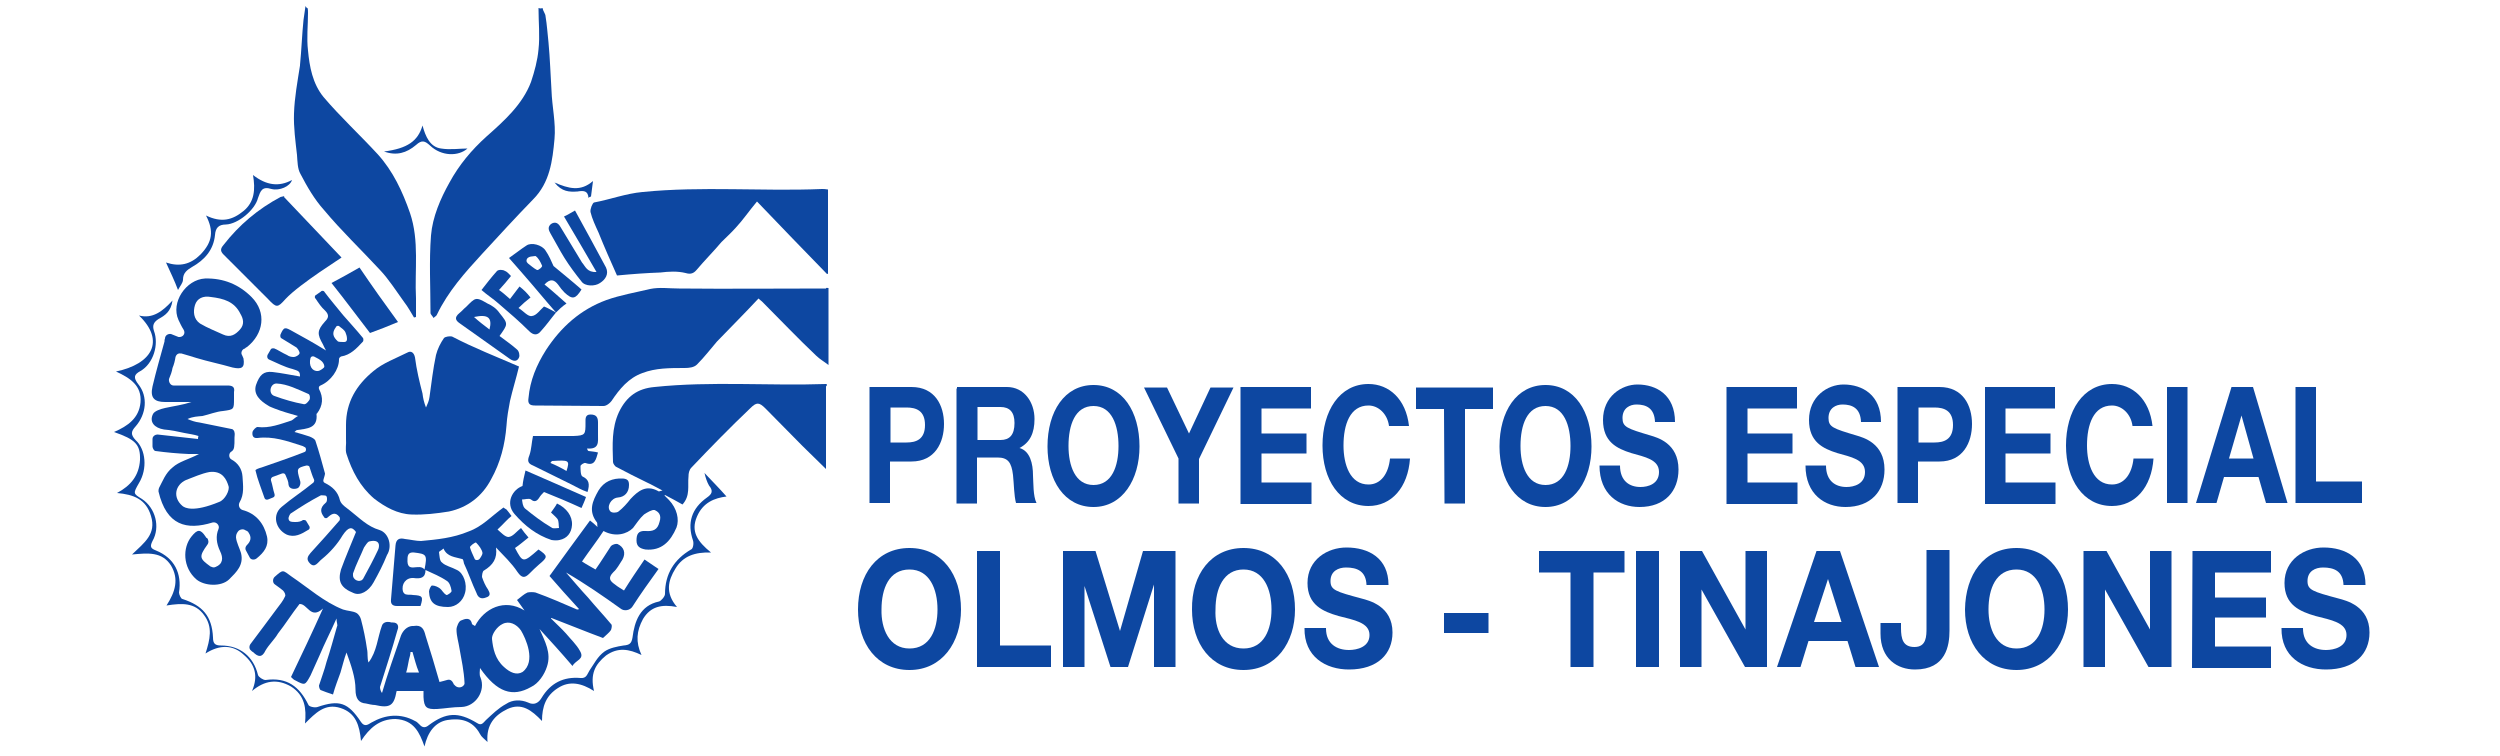 <?xml version="1.0" encoding="utf-8"?>
<!-- Generator: Adobe Illustrator 21.0.0, SVG Export Plug-In . SVG Version: 6.00 Build 0)  -->
<svg version="1.1" id="tele_x5F_2" xmlns="http://www.w3.org/2000/svg" xmlns:xlink="http://www.w3.org/1999/xlink" x="0px" y="0px"
	 viewBox="0 0 500 151.1" style="enable-background:new 0 0 500 151.1;" xml:space="preserve">
<style type="text/css">
	.st0{fill:#0D47A1;}
</style>
<g>
	<g>
		<g>
			<path class="st0" d="M103.8,73.3c-0.6,2.5-1.3,4.7-1.8,6.9c-0.3,1.6-0.6,3.2-0.7,4.9c-0.3,3.8-1.2,7.4-3.1,10.8
				c-1.8,3.4-4.7,5.6-8.4,6.4c-2.5,0.4-5,0.7-7.5,0.6c-2.8-0.1-5.3-1.5-7.5-3.2c-2.8-2.4-4.4-5.5-5.5-8.9c-0.3-0.9,0-1.9-0.1-3
				c0-0.4,0-2.2,0-2.8c0-4.6,2.1-8,5.5-10.8c1.9-1.6,4.4-2.5,6.8-3.7c0.7-0.4,1.3,0,1.5,1c0.3,2.4,0.9,4.9,1.5,7.2
				c0.1,0.9,0.3,1.8,0.7,2.8c0.3-0.7,0.6-1.3,0.7-2.1c0.4-2.8,0.7-5.6,1.3-8.4c0.3-1.2,0.9-2.4,1.6-3.4c0.3-0.3,1.2-0.4,1.6-0.3
				C94.8,69.6,99.2,71.3,103.8,73.3z"/>
			<path class="st0" d="M165.7,57.6c0,5,0,10,0,15.4c-0.9-0.7-1.8-1.2-2.5-1.9c-3.7-3.5-7.2-7.2-10.8-10.8c-0.1-0.1-0.4-0.3-0.7-0.6
				c-2.8,3-5.6,5.8-8.3,8.6c-1.3,1.5-2.5,3.1-4,4.6c-0.6,0.6-1.6,0.7-2.5,0.7c-3,0-5.8,0-8.4,1c-2.8,1-4.6,3.2-6.2,5.6
				c-0.3,0.4-1,1-1.6,1c-4.6,0-9.2-0.1-13.7-0.1c-1,0-1.5-0.3-1.3-1.5c0.3-3.5,1.6-6.6,3.5-9.6c3-4.6,6.9-8.1,12.1-10
				c2.8-1,5.8-1.5,8.7-2.2c1.9-0.4,3.8-0.1,5.8-0.1c9.7,0.1,19.5,0,29.4,0C165.2,57.5,165.4,57.6,165.7,57.6z"/>
			<path class="st0" d="M35.7,67.4c0.9,0.1,1.5-0.7,1-1.5c-0.4-0.6-0.7-1.3-1-1.9c-1.6-3.5,1.5-8.1,5.3-8.3c3.7-0.1,6.8,1.2,9.3,3.7
				c3.1,3.1,2.4,7.4-0.9,10c-0.1,0.1-0.3,0.1-0.4,0.3c-0.6,0.1-0.9,0.9-0.6,1.3c0.1,0.3,0.3,0.6,0.3,0.7c0.3,1.9-0.4,2.2-2.2,1.8
				c-2.4-0.7-4.9-1.2-7.2-1.9c-1-0.3-1.9-0.6-3-0.9c-0.6-0.1-1,0.1-1.2,0.7c-0.1,0.7-0.3,1.5-0.6,2.2c-0.1,0.7-0.4,1.5-0.7,2.2
				c-0.1,0.6,0.3,1.3,0.9,1.3c0.7,0,1.3,0,1.9,0c3,0,5.9,0,8.9,0c1,0,1.5,0.3,1.3,1.3c0,0.4,0,0.9,0,1.3c0,2.2,0,2.2-2.2,2.5
				c-1.3,0.1-2.8,0.7-4.1,1c-1,0.1-1.9,0.1-3,0.6c0.7,0.3,1.5,0.6,2.4,0.7c2.1,0.4,4.3,0.9,6.4,1.3c0.3,0,0.6,0.4,0.6,0.7
				c0.1,0.3,0,0.6,0,1c0,1.8,0,2.4-0.6,2.8c-0.6,0.3-0.6,1.3,0,1.6c1.3,0.7,2.1,1.9,2.2,3.4c0.1,1.8,0.4,3.5-0.6,5.2
				c-0.3,0.6,0,1.3,0.6,1.5c2.7,0.7,4.3,2.7,4.9,5.3c0.4,1.9-0.6,3.2-2.1,4.4c-0.4,0.3-1,0.3-1.3-0.1l-0.7-1.3
				c-0.3-0.4-0.3-0.9,0.1-1.3c0.7-0.7,1-1.5,0.3-2.5c-0.1-0.3-0.6-0.4-0.9-0.6c-0.4-0.1-0.9,0-1.2,0.4c-0.3,0.4-0.4,0.7-0.4,1.2
				c0.1,1,0.7,2.1,1,3.1c0.6,2.4-0.9,3.8-2.4,5.3c-1.6,1.5-4.9,1.3-6.5,0c-2.8-2.4-2.8-6.4-1-8.6c1.2-1.5,1.8-1.5,2.8,0
				c0.1,0.1,0.1,0.3,0.3,0.3c0.3,0.3,0.4,0.9,0.1,1.3c-1.8,2.5-1.6,2.8,0.6,4.4c0.3,0.1,0.6,0.3,1,0.1c1.5-0.6,1.6-1.8,0.9-3.2
				c-0.7-1.5-0.9-3-0.3-4.4c0.3-0.7-0.4-1.5-1.2-1.3c-5.2,1.6-9.2,0.6-10.8-6.2c0-0.3,0-0.4,0.1-0.7c0.7-1.3,1.3-3,2.7-4.1
				c1.3-1.2,3.2-1.6,5.3-2.7c-0.9,0-1.5,0-2.1,0c-2.2-0.1-4.4-0.3-6.6-0.6c-0.3,0-0.6-0.6-0.6-0.9c0-0.4,0-0.9,0-1.5
				c0-0.6,0.6-0.9,1-0.9c2.8,0.3,5.5,0.6,8.1,0.9c0-0.1,0-0.4,0.1-0.6c-0.9-0.3-1.8-0.4-2.8-0.6c-1.3-0.3-2.8-0.6-4.1-0.7
				c-1.9-0.3-3-1.5-2.2-3.1c0.3-0.6,1.5-1,2.4-1.2c1.8-0.4,3.5-0.6,5.3-1.2c-1.8,0-3.5,0-5.3,0c-2.2,0-3-0.9-2.5-3.1
				c0.7-3,1.6-6.1,2.4-9c0-0.1,0-0.4,0.1-0.6c0-0.6,0.6-1,1.2-0.9L35.7,67.4z M43.8,100.4c1.2-0.4,2.2-2.4,1.9-3.2
				c-0.4-1.3-1.2-3.1-3.8-2.8c-1.6,0.3-3.1,1-4.7,1.6c-2.2,1-2.7,3.5-0.7,5.2C37,101.6,38.7,102.5,43.8,100.4z M42.2,59.4
				c-1.6-0.3-2.8,0.3-3.2,1.6c-0.4,1.3-0.3,2.8,1,3.7c1.5,0.9,3.1,1.5,4.6,2.2c1.5,0.7,2.5,0,3.4-1c0.9-1,0.7-2.1,0.1-3.1
				C46.9,60.3,44.7,59.7,42.2,59.4z"/>
			<path class="st0" d="M165.4,54.8c-4.6-4.7-9.2-9.5-14-14.5c-1.6,1.9-2.8,3.7-4.3,5.3c-0.9,1-1.9,1.9-2.8,2.8
				c-1.6,1.9-3.4,3.7-5,5.6c-0.6,0.7-1.2,0.9-2.2,0.6c-1.6-0.4-3.4-0.3-5-0.1c-2.8,0.1-5.6,0.3-8.7,0.6c-1.2-2.7-2.5-5.6-3.7-8.6
				c-0.6-1.3-1.3-2.8-1.6-4.1c-0.1-0.6,0.4-1.8,0.7-1.9c3.2-0.6,6.4-1.8,9.7-2.1c12-1.2,23.9-0.1,35.9-0.6c0.3,0,0.7,0,1.2,0.1
				c0,5.6,0,11.2,0,16.8C165.7,54.7,165.5,54.8,165.4,54.8z"/>
			<path class="st0" d="M61.5,1.6c0.1,0.3,0.1,0.6,0.1,1c0,2.5-0.3,5,0,7.5c0.3,3.2,0.9,6.6,3.1,9.3c3.4,4,7.2,7.5,10.8,11.4
				c3.1,3.4,5,7.5,6.5,11.8c1.9,5.6,0.9,11.4,1.2,17.1c0,1.2,0,2.5,0,3.7c-0.1,0-0.3,0.1-0.4,0.1c-0.6-1-1.2-2.1-1.9-3
				c-1.6-2.2-3.1-4.6-4.9-6.5c-3.7-4-7.7-7.8-11.2-12c-1.9-2.1-3.4-4.7-4.7-7.2c-0.6-1-0.6-2.5-0.7-3.8c-0.3-2.7-0.7-5.5-0.6-8.3
				c0.1-3.2,0.7-6.4,1.2-9.6v-0.1c0.3-3,0.4-6.1,0.7-9c0.1-0.9,0.3-1.9,0.4-2.8C61.3,1.6,61.4,1.6,61.5,1.6z"/>
			<path class="st0" d="M108.5,1.6c0.1,0.6,0.6,1.2,0.6,1.6c0.3,1.8,0.4,3.5,0.6,5.3c0.3,3.2,0.4,6.4,0.6,9.6
				c0.1,3.2,0.9,6.5,0.6,9.7c-0.4,4.3-0.9,8.7-4.3,12.1c-3.4,3.5-6.8,7.2-10.2,10.9c-3.4,3.7-6.8,7.5-9,12.1
				c-0.1,0.3-0.4,0.4-0.7,0.7c-0.1-0.3-0.6-0.7-0.6-1c0-5.2-0.3-10.3,0.1-15.5c0.3-3.7,1.9-7.4,3.7-10.6c1.9-3.5,4.4-6.5,7.4-9.2
				c3.5-3.1,7.2-6.4,8.9-10.9c0.7-2.1,1.3-4.3,1.5-6.5c0.3-2.7,0-5.5,0-8.3C108.2,1.8,108.4,1.6,108.5,1.6z"/>
			<path class="st0" d="M34.5,60.1c-0.3,2.2-1.5,3-2.8,3.7c-0.9,0.6-1.3,1.2-0.9,2.4c1,2.7-0.1,6.5-2.7,8c-1.3,0.7-1.5,1.3-0.4,2.7
				c1.9,2.4,1.6,5.9-0.6,8.4c-0.9,1-1,1.6,0,2.7c2.1,1.9,2.4,5.8,0.7,8.6c-1.2,2.1-1.2,2.1,0.6,3.2c2.7,1.8,3.7,5.6,2.1,8.4
				c-0.6,1.2-0.3,1.5,0.7,1.9c3.7,1.5,5.2,4.6,4.6,8.4c0,0.4,0.4,1.3,0.7,1.3c4,1.3,5.9,3.4,6.1,7.7c0,1.2,0.4,1.6,1.6,1.6
				c3.8,0,6.5,2.2,7.4,5.9c0.1,0.4,1,1,1.5,1c4.3-0.6,6.8,1.3,8.6,5c0.1,0.3,1.2,0.6,1.8,0.4c4.4-1.5,6.1-0.9,8.7,3
				c0.7,1,1.3,0.6,2.1,0.1c2.8-1.6,5.8-1.9,8.7-0.3c0.3,0.1,0.6,0.4,0.9,0.7c0.6,0.7,1.2,0.7,1.9,0.1c3.4-2.5,5.8-2.7,9.6-0.4
				c0.9,0.6,1.2,0,1.8-0.6c1.3-1.2,2.5-2.4,4-3.2c1.3-0.9,3-0.9,4.4-0.3c1.2,0.6,2.1,0.1,2.7-0.9c1.8-3,4.4-4.3,7.8-4
				c1.2,0.1,1.3-0.7,1.8-1.5c0.9-1.3,1.6-2.8,3-3.8c1-0.7,2.5-1,3.8-1.2c1.2-0.1,1.6-0.4,1.8-1.6c0.4-3.2,1.5-6.4,5.3-7.2
				c0.4-0.1,1.2-1,1.2-1.5c0-4,1.8-6.9,5.2-8.9c0.4-0.1,0.6-1.2,0.4-1.8c-1.2-3.5-0.3-6.4,2.8-8.6c1-0.7,1.3-1.3,0.4-2.4
				c-0.4-0.7-0.7-1.6-0.9-2.5c1.5,1.6,3,3.1,4.4,4.7c-2.4,0.3-4.7,1.2-5.9,4c-1.3,3,0.1,5,2.8,7.2c-3.2-0.1-5.6,0.7-7.1,3.2
				c-1.5,2.4-2.1,4.9,0.3,7.7c-3.1-0.6-5.3-0.1-6.8,2.4c-1.3,2.4-1.5,4.6-0.3,7.2c-2.5-1.2-4.7-1.6-7.1,0.1
				c-2.2,1.8-3.2,3.7-2.4,7.1c-2.5-1.6-4.9-2.1-7.2-0.6c-2.4,1.5-3.2,3.7-3.2,6.6c-2.1-2.2-4.1-3.7-6.9-2.4c-2.5,1.2-4.3,3.1-4,6.6
				c-0.7-0.7-1.2-1-1.5-1.6c-1.5-2.8-4-3.2-6.5-2.8c-2.5,0.4-4,2.5-4.6,5.3c-1-2.8-2.1-5.3-5.8-5.5c-3.2,0-5.2,1.8-6.9,4.4
				c-0.3-3.1-1-5.6-4.1-6.6c-3.1-1-5,1-7.1,3.1c0.3-3,0-5.6-2.8-7.4c-2.8-1.6-5.3-1.2-7.8,0.9c1.3-3,0.6-5.3-1.6-7.2
				c-2.2-2.1-4.9-2.1-7.7-0.3c0.9-2.8,1.5-5.3-0.3-7.7c-1.8-2.5-4.4-2.4-7.5-1.9c1.8-2.8,2.5-5.3,0.9-8c-1.8-2.8-4.6-2.5-7.8-2.2
				c2.5-2.4,4.9-4.1,3.8-7.7c-1-3.4-3.5-4.3-6.8-4.6c2.8-1.5,4.4-3.5,4.6-6.6c0.1-3.1-0.9-4.1-5.2-5.6c2.8-1.2,5-2.8,5.3-5.9
				c0.3-3.4-2.1-4.9-4.9-6.2c7.2-1.5,9.9-6.1,4.6-11.2C30.5,63.8,32.5,62.3,34.5,60.1z"/>
			<path class="st0" d="M56.8,39.4c3.8,4,7.7,8.1,11.5,12.1c0.3-0.1-8.3,5.2-11.2,8.3c-1.6,1.8-1.8,1.8-3.5,0c-3-3-5.9-5.9-8.9-8.9
				c-0.7-0.7-0.6-1.2,0-1.9c3.1-4,6.9-7.2,11.4-9.6C56.7,39.3,57,39.1,56.8,39.4z"/>
			<path class="st0" d="M100.7,101.5c0.1,0.1,0.4,0.3,0.6,0.4c0.3,0.4,0.6,0.7,1,1.3c-0.9,0.7-1.6,1.6-2.8,2.7
				c0.7,0.6,1.5,1.5,2.2,1.5c0.9-0.1,1.5-1,2.5-1.8c0.4,0.6,0.9,1.2,1.5,1.9c-0.9,0.7-1.8,1.5-2.7,2.1c1.6,3,1.6,3,4.7,0.3
				c1.9,1.3,1.9,1.5,0.1,3c-0.7,0.6-1.3,1.2-1.9,1.8c-0.9,0.9-1.5,1-2.4-0.3c-1.2-1.8-2.7-3.2-4.3-4.9c0.3,2.2-0.6,3.5-2.4,4.6
				c-0.3,0.1-0.4,0.9-0.4,1.3c0.3,0.9,0.7,1.8,1.2,2.5c0.4,0.7,0.6,1.3-0.4,1.6c-1,0.4-1.6,0-1.9-0.9c-0.9-1.9-1.6-4-2.5-5.9
				c-0.1-0.3-0.1-0.9-0.4-0.9c-1.3-0.4-3-0.4-3.7-2.1c-0.3,0.3-0.9,0.6-0.9,0.7c0.1,0.7,0.1,1.8,0.6,2.1c0.7,0.7,1.9,0.9,3,1.5
				c1.3,0.6,2.1,2.8,1.6,4.6c-0.4,1.6-1.8,2.8-3.4,2.8c-2.7,0-3.7-0.9-3.8-3.1c0-0.4,0.4-1.2,0.6-1.2c0.6,0,1.2,0.3,1.6,0.6
				c0.4,0.3,0.7,1,1.3,1.3c0.1,0.1,1.2-0.6,1-0.9c-0.1-0.7-0.4-1.6-0.9-1.9c-1.3-0.9-2.8-1.5-4.3-2.2c0,1.6-1,1.8-2.4,1.6
				c-1.5-0.1-2.5,1.2-2.1,2.7c0.1,0.3,0.4,0.6,0.7,0.6c0.4,0.1,0.9,0,1.3,0.1c1.9,0.1,2.1,0.3,1.5,2.2c-1.6,0-3.1,0-4.7,0
				c-0.9,0-1.3-0.4-1.2-1.3c0.3-3.5,0.6-7.2,0.9-10.8c0.1-1.2,0.7-1.6,1.9-1.3c1,0.1,2.2,0.4,3.2,0.4c3.2-0.3,6.4-0.6,9.5-1.9
				C96.5,105.3,98.3,103.2,100.7,101.5z M84.9,113.9c0.6-3,0.4-3.1-2.1-3.4c-1-0.1-1.3,0.4-1.3,1.3
				C81.3,114.9,83.8,112.5,84.9,113.9z M94.9,111.7c0.1,0.4,0.7,0.4,1,0.1c0.3-0.4,0.6-0.9,0.6-1.2c-0.1-0.7-0.7-1.5-1.3-2.1
				c-0.1-0.1-1.3,0.7-1.2,1C94.2,110.2,94.5,110.8,94.9,111.7z"/>
			<path class="st0" d="M117.7,90.2c0.6,0.1,1.2,0.1,1.9,0.3c-0.4,1.3-0.6,2.8-2.5,2.1c-0.3-0.1-1,0.4-1,0.6c0,0.7,0,1.9,0.4,2.1
				c1.3,0.6,1.5,1.5,1,3.1c-1.2-0.4-2.2-1-3.2-1.5c-2.5-1.2-5-2.5-7.7-3.8c-1-0.4-1.2-0.9-0.7-2.1c0.4-1.2,0.4-2.4,0.7-3.8
				c1.9,0,4.1,0,6.2,0c0.6,0,1.3,0,1.9,0c2.4-0.1,2.4-0.3,2.4-2.7c0-0.7-0.1-1.6,1-1.6c1.2,0,1.5,0.6,1.5,1.6c0,0.7,0,1.5,0,2.4
				c0,1.5,0.3,3-2.2,2.8C117.5,89.9,117.5,90.1,117.7,90.2z M110.4,92.2c-0.1,0.1-0.3,0.3-0.3,0.4c1,0.4,2.2,1,3.2,1.6
				C114,92,113.8,92,110.4,92.2z"/>
			<path class="st0" d="M108.8,98.4c-0.4,0.4-0.7,0.7-1,1.2c-0.4,0.6-0.9,0.9-1.6,0.3c-0.4-0.3-1.2,0-1.8,0c0.1,0.6,0.1,1.3,0.6,1.8
				c1.6,1.3,3.4,2.7,5.3,3.8c0.3,0.3,1,0.1,1.5,0.1c-0.1-0.6,0-1.3-0.3-1.8c-0.3-0.4-0.9-0.9-1.3-1.3c0.4-0.6,0.9-1.2,1.2-1.8
				c1.9,0.9,3.1,2.5,3,4.3c-0.1,1.6-1,2.7-2.5,3c-0.4,0.1-1,0.1-1.6,0c-3-1-5.3-2.8-7.4-5.2c-1.9-2.2-0.4-4.9,1.6-5.6
				c0.1-1,0.3-1.9,0.6-3.1c4.3,1.9,8.1,3.5,12.1,5.3c-0.3,0.9-0.6,1.5-0.9,2.2C113.7,100.4,111.3,99.4,108.8,98.4z"/>
			<path class="st0" d="M79.6,64.4c-2.1,0.9-3.7,1.5-5.6,2.2c-2.4-3.1-4.9-6.5-7.7-10c1.9-1,3.5-1.9,5.6-3.1
				C74.4,57.2,76.9,60.7,79.6,64.4z"/>
			<path class="st0" d="M111.2,62.5c-2.2-2.5-4.4-5.2-6.6-7.7c-0.9-1-1.8-2.1-2.8-3.2c1.3-0.9,2.4-1.8,3.5-2.5c1-0.7,3.1-0.1,3.8,1
				c0.7,1,1.2,2.2,1.6,3.1c1.9,1.6,3.8,3.1,5.6,4.7c-1.2,1.9-1.8,2.1-3.4,0.6c-0.4-0.4-0.9-1-1.3-1.6c-0.7-0.9-1.5-1.3-2.7,0
				c1.5,1.2,2.8,2.4,4.4,3.8C112.4,61.3,111.8,61.9,111.2,62.5L111.2,62.5z M105.3,52.1c0,0.3,0.1,0.4,0.3,0.6
				c0.4,0.3,1.2,1,1.8,1.3c0.3,0.1,1.2-0.7,1-0.9c-0.3-0.7-0.7-1.5-1.3-1.9C106.9,51.3,105.4,51.1,105.3,52.1z"/>
			<path class="st0" d="M119.3,54.4c-2.2-3.8-4.3-7.4-6.5-11.1c0.7-0.3,1.3-0.7,2.2-1.2c2.1,3.8,4.1,7.5,6.2,11.4
				c0.6,1.3-0.1,2.4-1.2,3.1c-1,0.7-3,0.7-3.7-0.3c-1.2-1.5-2.4-3.1-3.4-4.7c-1-1.6-1.8-3.2-2.8-4.9c-0.4-0.7-0.6-1.3,0.1-1.9
				c0.9-0.6,1.5-0.1,1.9,0.6c1.5,2.4,2.8,4.7,4.3,7.1C117.1,53.3,117.4,54.5,119.3,54.4z"/>
			<path class="st0" d="M111.2,62.5c-1,1.2-1.9,2.5-3,3.7c-0.7,0.9-1.5,0.9-2.4,0c-1.9-1.9-4-3.7-6.1-5.5c-1-0.9-2.4-1.8-3.4-2.7
				c1-1.3,2.1-2.7,3.1-3.8c0.3-0.3,1.2-0.3,1.6,0c0.4,0.1,0.9,0.7,1.2,1c-0.7,0.9-1.5,1.8-2.4,2.8c0.6,0.4,1.3,1,2.2,1.8
				c0.7-0.9,1.2-1.6,1.9-2.5c0.9,0.7,1.5,1.3,2.2,2.2c-0.9,0.7-1.6,1.3-2.4,2.1c1,0.6,1.9,1.8,2.7,1.6c0.9-0.1,1.6-1.2,2.4-1.9
				C109.8,61.7,110.6,62.2,111.2,62.5L111.2,62.5z"/>
			<path class="st0" d="M99.9,67.2c1.2,0.9,2.5,1.8,3.5,2.7c0.4,0.3,0.6,1.2,0.4,1.6c-0.3,0.7-0.9,0.9-1.8,0.3
				c-3.4-2.4-6.6-4.7-10-7.1c-0.9-0.6-1.2-1.2-0.1-2.1c0.4-0.3,0.9-0.9,1.3-1.2c1.9-1.9,1.9-2.1,4.3-0.7c0.9,0.4,1.8,1,2.4,1.9
				C101.7,64.8,101.6,64.8,99.9,67.2z M97.9,65.9c0.6-2.4-0.3-3.1-3.1-2.5C95.8,64.3,96.7,65,97.9,65.9z"/>
			<path class="st0" d="M41.2,43.1c3.1,1.5,5.3,0.9,7.5-0.9s2.4-4.3,1.9-7.2c2.7,2.1,5.2,2.4,7.8,1c-0.4,1.3-2.5,2.2-4.1,1.8
				c-1.9-0.6-2.2,0.4-2.7,1.8c-0.6,2.4-4,5.2-6.4,5.3c-1.5,0-2.1,0.7-2.2,2.1c-0.3,3-2.1,5-4.6,6.4c-1,0.6-1.8,1.2-1.8,2.5
				c0,0.7-0.6,1.3-1,2.1c-0.7-1.9-1.5-3.5-2.4-5.5c2.7,0.9,4.9,0.4,6.9-1.6C42.5,48.4,42.8,46.2,41.2,43.1z"/>
			<path class="st0" d="M76.8,30.3c4.7-0.6,6.8-2.1,7.7-5.2c0.6,2.2,1.5,4.3,3.7,4.6c1.8,0.3,3.8,0,5.3,0c-1.8,1.6-5.2,1.6-7.5-0.6
				c-1-0.9-1.6-1.2-2.8-0.1C81.3,30.6,79.3,31.2,76.8,30.3z"/>
			<path class="st0" d="M117.7,39.6c-0.1-1.5-1-1.5-2.2-1.3c-1.6,0.1-3.1,0.1-4.6-1.8c2.8,1.2,5.2,1.9,7.7-0.3
				c-0.1,1-0.3,2.1-0.4,3.1C118,39.4,117.8,39.4,117.7,39.6z"/>
			<path class="st0" d="M165.2,76.8c-11.4,0.4-22.9-0.6-34.3,0.6c-3.4,0.3-5.6,1.9-7.1,5c-1.5,3.2-1.3,6.6-1.2,10
				c0,0.3,0.4,0.9,0.7,1c1.9,1,4,2.1,6.1,3.1c0.9,0.4,1.9,1,3.1,1.6c-0.6,0.1-0.7,0.3-0.9,0.1c-2.4-1.3-4,0-5.5,1.6
				c-0.7,0.9-1.5,1.8-2.4,2.5c-0.4,0.3-1.3,0.3-1.6,0c-0.9-0.9,0.1-2.7,1.5-2.8c1.3-0.1,2.2-1,2.2-2.5c0-0.9-0.3-1.2-1.2-1.3
				c-2.1-0.1-3.8,0.6-4.9,2.4c-1.2,2.1-2.1,4.1-0.3,6.4c0.1,0.1,0,0.4,0.1,0.9c-0.6-0.6-1-0.9-1.5-1.3c-2.7,3.7-5.3,7.2-8.1,11.1
				c1.8,2.1,3.8,4.3,5.9,6.6c-0.1,0.1-0.3,0.1-0.4,0.1c-2.8-1.2-5.5-2.4-8.3-3.4c-0.4-0.1-1.2-0.1-1.6,0c-0.7,0.3-1.3,0.9-2.1,1.5
				c0.4,0.6,0.9,1.2,1.5,2.1c-4-2.5-8.1-0.4-9.9,3.1c-0.1-0.1-0.6-0.3-0.6-0.4c-0.3-1.5-1.5-1-2.2-0.7c-0.4,0.1-0.9,1.2-0.9,1.8
				c0,1.3,0.4,2.5,0.6,3.8c0.4,2.2,0.9,4.6,1,6.8c0,0.1,0,0.1,0,0.3c-0.3,0.7-1.2,0.9-1.8,0.4c-0.1-0.1-0.3-0.3-0.4-0.4
				c0,0,0,0,0-0.1c-0.3-0.6-0.7-0.9-1.3-0.7c-0.4,0.1-1,0.3-1.5,0.4c-0.9-3.1-1.8-6.2-2.8-9.3c-0.3-1.2-0.7-2.2-2.4-1.9h-0.3
				c-1,0.1-1.8,0.9-2.2,1.9c-1.3,3.8-2.7,7.7-3.8,11.5c-0.3-0.4-0.4-0.9-0.4-1.2c1.2-3.8,2.4-7.5,3.5-11.4c0.3-0.7,0.1-1.5-0.9-1.5
				c-0.3,0-0.4,0-0.7-0.1c-0.6-0.1-1.3,0.1-1.5,0.7c-0.9,2.4-1,5.2-2.7,7.4c-0.3-0.9-0.1-1.8-0.3-2.7c-0.3-2.1-0.7-4-1.2-5.9
				c-0.1-0.4-0.4-1-0.9-1.3c-0.7-0.4-1.8-0.4-2.7-0.7c-3.8-1.5-6.9-4.3-10.3-6.6c-1.8-1.3-1.6-1.5-3.4,0.1l0,0
				c-0.4,0.4-0.4,1.2,0.1,1.5c0.6,0.4,1.2,0.9,1.6,1.2c0.3,0.3,0.6,0.9,0.4,1.2c-0.4,0.9-1,1.6-1.6,2.4c-1.8,2.4-3.4,4.6-5.3,7.1
				c-0.3,0.4-0.3,1,0.1,1.3c0.1,0.1,0.3,0.3,0.4,0.3c1,1,1.8,1.2,2.5-0.3c0.7-1.2,1.8-2.2,2.5-3.4c1.5-1.9,2.8-4,4.3-5.9
				c1.6-0.1,2.2,3.2,4.7,0.9c-2.2,4.9-4.3,9.3-6.4,13.7c0.3,0.3,0.6,0.6,0.9,0.7c1.9,1,1.9,1,3-1c0.6-1.3,1.2-2.7,1.8-4
				c1-2.4,2.2-4.7,3.4-7.4c0,0.9,0.3,1.3,0.1,1.6c-0.7,2.4-1.3,4.7-2.1,7.1c-0.4,1.6-1,3.1-1.5,4.7c0,0.3,0.1,0.7,0.3,0.9
				c0.7,0.3,1.6,0.6,2.5,0.9c0.4-1.5,1-3,1.5-4.4c0.4-1.3,0.7-2.7,1.2-4c0.9,2.5,1.8,5,1.8,7.4c0,1.9,0.7,2.7,2.1,2.8
				c0.4,0.1,1.3,0.3,1.8,0.3c3,0.7,3.8,0.1,4.3-2.7c0-0.1,0.1-0.1,0.1-0.1c1.8,0,3.5,0,5.3,0c0,0.4,0,0.7,0,1.2
				c0.1,2.1,0.6,2.5,2.7,2.4c1.6-0.1,3.2-0.4,4.9-0.4c2.8-0.1,4.9-3.2,3.8-5.9c-0.3-0.6-0.1-1.3-0.1-1.9c3.4,4.9,6.5,5.9,10.2,3.8
				c1.5-0.7,2.7-2.5,3.2-4.1c0.9-2.7-0.4-5-1.5-7.5c2.2,2.4,4.3,4.7,6.6,7.4c0.6-1.2,2.5-1.3,1.5-3c-0.7-1.3-1.9-2.4-2.8-3.5
				c-0.9-1-1.9-1.9-3-3c0-0.1,0-0.1,0.1-0.1c3.4,1.3,6.8,2.7,10.3,4c0.6-0.6,1.2-1,1.6-1.6c0.1-0.3,0.3-1,0-1.2
				c-1.5-1.8-3.1-3.5-4.6-5.3c-1.5-1.6-3-3.4-4.4-5c3.8,2.2,7.4,4.7,10.9,7.2c0.7,0.6,1.9,0.4,2.4-0.4c1.6-2.5,3.4-5,5.2-7.5
				c-0.9-0.6-1.9-1.3-2.8-1.9c-1.5,2.2-2.8,4.1-4.1,6.2c-0.6-0.4-1.2-0.7-1.8-1.2c-1-0.7-1.5-1.3-0.3-2.5c0.7-0.6,1.2-1.6,1.8-2.5
				c0.7-1.3,0.3-2.5-1-3.1c-0.3-0.1-1,0.1-1.3,0.4c-1,1.5-1.9,3-3.1,4.7c-1-0.6-1.8-1-2.7-1.6c1.5-2.2,3-4.1,4.3-6.1
				c2.4,1.3,4.7,0.6,5.9-0.6c0.7-0.9,1.3-1.9,2.2-2.7c0.6-0.4,1.6-1,2.1-0.9c0.7,0.3,1.5,0.9,1,2.4c-0.4,1.6-1.3,1.9-2.8,1.8
				c-1.5-0.1-1.8,0.7-1.8,1.9c0,1.2,0.7,1.6,1.8,1.8c3.2,0.3,5-1.6,6.2-4.4c0.6-1.6,0.1-3.8-1.5-5.5c-0.3-0.3-0.6-0.6-0.9-0.9
				l0.1-0.1c1.2,0.6,2.4,1.3,3.5,1.9c1.6-1.8,1-3.7,1.2-5.6c0-0.6,0.1-1.3,0.6-1.8c3.8-4,7.7-8,11.7-11.8c1.3-1.3,1.8-1.3,3.1,0
				c2.5,2.5,4.9,5,7.4,7.5c1.5,1.5,3.1,3,4.7,4.6c0-5.8,0-11.1,0-16.5C165.5,77,165.4,76.8,165.2,76.8z M81.2,134.6
				c0.3-0.9,0.4-1.8,0.6-2.7c0.1-0.4,0.3-1,0.3-1.5c0.1,0,0.3,0,0.4,0c0.4,1.3,0.7,2.7,1.3,4.1H81.2z M104.5,134.4
				c-1.2,0.7-2.5,0.1-3.7-1c-1.8-1.6-2.2-3.7-2.4-5.6c-0.1-0.9,1-2.5,2.1-3c1.3-0.7,2.8,0,3.7,1.3
				C105.1,127.6,107.3,132.3,104.5,134.4z"/>
			<path class="st0" d="M75.9,106c-2.4-0.7-4-2.4-5.8-3.8c-0.7-0.6-1.8-1.2-2.1-2.1c-0.4-1.8-1.6-2.8-3-3.5
				c-0.3-0.1-0.4-0.4-0.3-0.7c0.1-0.4,0.3-0.9,0.3-1.2c-0.6-2.2-1.2-4.4-1.9-6.5c-0.1-0.4-0.7-0.7-1.2-0.9c-0.9-0.3-1.9-0.6-3-0.9
				c0.3-0.3,0.4-0.4,0.6-0.4c1.9-0.3,4.1-0.3,3.8-3.2c0,0,0-0.1,0.1-0.1c1.2-1.6,1.3-3.2,0.4-4.9c-0.1-0.3,0-0.6,0.3-0.7
				c2.1-0.9,3.7-3.2,3.7-5.2c0-0.3,0.1-0.4,0.4-0.6c1.9-0.3,3.1-1.6,4.4-3c0.1-0.1,0.1-0.6,0-0.7c-1.3-1.6-2.7-3.1-4-4.6
				c-1.2-1.5-2.5-3-3.7-4.6c-0.1-0.3-0.6-0.3-0.7-0.1l-1,0.7c-0.3,0.1-0.3,0.6-0.1,0.7c0.6,0.9,1.2,1.8,1.9,2.4
				c0.9,0.9,0.7,1.5,0,2.2c-1.6,1.8-1.6,2.5-0.4,4.6c0.1,0.3,0.3,0.6,0.6,1.2c-2.4-1.5-4.6-2.7-6.6-3.8c-1.6-0.9-1.8-1-2.5,0.6
				c-0.1,0.3,0,0.6,0.1,0.7c1,0.6,2.1,1.3,3.1,1.9c0.3,0.3,0.7,0.9,0.6,1.2c-0.1,0.3-0.7,0.7-1.2,0.7c-0.4,0-0.9-0.1-1.3-0.4
				c-0.9-0.4-1.6-0.9-2.5-1.3c-0.3-0.1-0.6,0-0.7,0.1l-0.7,1.2c-0.1,0.3-0.1,0.7,0.3,0.9c1.6,0.7,3.1,1.5,4.7,1.9
				c1.2,0.4,1.5,0.4,1.5,1.5c-1.8-0.3-3.7-0.7-5.5-0.9S51.9,75,51.2,77c-0.6,1.9,0.9,3.2,2.4,4.1c0.4,0.3,0.9,0.4,1.3,0.6
				c1.5,0.6,3,1,4.7,1.5c-0.6,0.3-0.9,0.7-1.3,0.9c-2.2,0.7-4.4,1.6-6.8,1.3c-0.3,0-0.9,0.6-1,1c-0.1,0.7,0.1,1.3,1,1.2
				c3.1-0.4,5.9,0.6,8.7,1.5c0.3,0.1,0.4,0.1,0.7,0.3c0.4,0.1,0.4,0.9,0,1c-3,1.2-5.8,2.1-8.6,3.1c-0.4,0.1-1.3,0.4-1.2,0.6
				c0.4,1.8,1.2,3.7,1.8,5.5c0.1,0.3,0.4,0.4,0.7,0.3l1-0.4c0.3-0.1,0.4-0.4,0.3-0.7c-0.3-0.9-0.4-1.8-0.7-2.7
				c-0.1-0.3,0.1-0.6,0.3-0.7l1.9-0.7c0.3-0.1,0.6,0,0.7,0.3c0.3,0.7,0.6,1.3,0.6,1.9c0.1,1,1.3,1,1.9,0.7c0.4-0.3,0.6-1,0.4-1.5
				c-0.7-2.4-0.7-2.5,1.3-3c0.3,0,0.6,0.1,0.6,0.3c0.3,0.9,0.6,1.9,0.9,2.5c0.1,0.3,0,0.4-0.1,0.6c-2.2,1.8-4.4,3.2-6.4,4.9
				c-1.9,1.6-1.2,4.4,1,5.5c1.6,0.7,3-0.1,4.3-0.9c0.3-0.1,0.4-0.4,0.3-0.7l-0.6-1c-0.1-0.3-0.4-0.3-0.7-0.3
				c-0.4,0.3-0.9,0.4-1.5,0.4c-0.3,0-0.7,0-1-0.1c-0.3-0.1-0.4-0.4-0.4-0.7c0.1-0.4,0.3-0.9,0.6-1c1.8-1.2,3.7-2.4,5.8-3.5
				c0.1-0.1,0.6,0,0.9,0c0.3,0,0.4,0.3,0.4,0.6c0,0.3,0,0.7-0.3,0.9c-1.2,1-1,1.9-0.3,2.8c0.1,0.3,0.6,0.3,0.7,0.1
				c0.7-0.6,1.5-1.3,2.4-0.1c0.1,0.1,0.1,0.6,0,0.7c-1.9,2.2-3.8,4.3-5.8,6.5c-0.6,0.7-0.9,1.3-0.1,2.1c1,1,1.6-0.3,2.4-0.9
				c1.6-1.3,3.1-3,4.1-4.7c1.2-1.8,1.9-1.8,2.7-0.7c-1,2.5-2.1,5-3,7.5c-0.7,2.4,0,3.7,2.5,4.7c1.3,0.6,3-0.3,4-2.1
				c1-1.8,1.9-3.5,2.7-5.5C78.5,109.3,77.8,106.6,75.9,106z M67.2,65.4c0.1-0.3,0.6-0.3,0.7-0.1c0.4,0.3,1,0.7,1.2,1.2
				c0.1,0.3,0.3,0.7,0.3,1.3c0,0.3-0.1,0.6-0.6,0.6c-0.4,0-0.9,0-1.2-0.1C66.6,67.4,66.3,66.6,67.2,65.4z M62.1,71.6
				c0.1-0.3,0.4-0.4,0.7-0.3c0.6,0.3,1.2,0.6,1.6,1c0.3,0.3,0.6,0.9,0.4,1.2c-0.3,0.3-0.9,0.7-1.2,0.7
				C62.4,74.3,61.7,73.1,62.1,71.6z M54.9,79.2L54.9,79.2c-1.3-0.4-0.9-2.5,0.4-2.5c2.2,0.1,4.3,1.2,6.4,2.1c0.3,0.1,0.4,1,0.1,1.3
				c-0.3,0.4-0.7,0.9-1.2,0.7C58.9,80.5,56.8,79.9,54.9,79.2z M75.6,110c-0.9,1.9-1.9,3.8-3,5.8c-0.1,0.1-0.3,0.3-0.4,0.3
				c-0.7,0.3-1.6-0.3-1.6-1c0-0.1,0-0.3,0-0.4c0.6-1.8,1.5-3.5,2.2-5.2c0.3-0.4,0.6-1,1-1.2C76.2,107.7,75.9,109.4,75.6,110z"/>
		</g>
	</g>
	<g>
		<g>
			<path class="st0" d="M173.9,77.4h8.4c4.7,0,6.5,3.7,6.5,7.4s-1.8,7.5-6.5,7.5h-4.3v8.3h-4.1V77.4z M178.1,88.5h3.2
				c1.9,0,3.7-0.6,3.7-3.5s-1.8-3.5-3.7-3.5h-3.2V88.5z"/>
			<path class="st0" d="M191.4,77.4h10c3.4,0,5.5,3,5.5,6.4c0,2.8-0.9,4.7-3,5.8l0,0c2.1,0.6,2.7,3.1,2.7,5.5c0.1,1.5,0,4.1,0.7,5.5
				h-4.1c-0.4-1.5-0.4-3.7-0.6-5.6c-0.3-2.5-1-3.5-3.1-3.5h-4.1v9.2h-4.1v-23H191.4z M195.5,88h4.6c1.8,0,2.8-1,2.8-3.4
				c0-2.2-1-3.2-2.8-3.2h-4.6V88z"/>
			<path class="st0" d="M218.7,77c5.8,0,9.2,5.3,9.2,12.3c0,6.6-3.4,12.1-9.2,12.1s-9.2-5.3-9.2-12.1C209.5,82.3,212.9,77,218.7,77z
				 M218.7,97c3.7,0,5-3.8,5-7.8c0-4.1-1.3-8-5-8s-5,3.8-5,8C213.7,93.1,215,97,218.7,97z"/>
			<path class="st0" d="M235.7,91.7l-6.9-14.2h4.6l4.4,9.2l4.3-9.2h4.6l-6.9,14.3v8.9h-4.1v-9H235.7z"/>
			<path class="st0" d="M248.2,77.4h14v4.3h-9.9v5h9v4h-9v5.8h10v4.3h-14.2V77.4z"/>
			<path class="st0" d="M277.8,85.2c-0.3-2.4-2.1-4.1-4.1-4.1c-3.7,0-5,3.8-5,8c0,3.8,1.3,7.8,5,7.8c2.5,0,4-2.2,4.3-5.2h4
				c-0.4,5.8-3.7,9.5-8.3,9.5c-5.8,0-9.2-5.3-9.2-12.1c0-6.9,3.4-12.3,9.2-12.3c4.1,0,7.5,3,8.1,8.4H277.8z"/>
			<path class="st0" d="M288.8,81.8h-5.6v-4.3h15.4v4.3H293v18.9h-4.1L288.8,81.8L288.8,81.8z"/>
			<path class="st0" d="M309.1,77c5.8,0,9.2,5.3,9.2,12.3c0,6.6-3.4,12.1-9.2,12.1c-5.8,0-9.2-5.3-9.2-12.1
				C299.9,82.3,303.3,77,309.1,77z M309.1,97c3.7,0,5-3.8,5-7.8c0-4.1-1.3-8-5-8c-3.7,0-5,3.8-5,8C304.1,93.1,305.4,97,309.1,97z"/>
			<path class="st0" d="M324,93.1c0,3.1,1.9,4.3,4.1,4.3c1.5,0,3.7-0.6,3.7-3c0-2.5-2.8-3-5.6-3.8c-2.8-0.9-5.6-2.2-5.6-6.6
				c0-4.7,3.7-7.1,6.9-7.1c3.8,0,7.5,2.1,7.5,7.5h-4c-0.1-2.8-1.8-3.5-3.7-3.5c-1.3,0-2.8,0.7-2.8,2.7c0,1.8,0.9,2.1,5.6,3.5
				c1.3,0.4,5.6,1.5,5.6,6.8c0,4.3-2.7,7.5-7.8,7.5c-4.1,0-8-2.5-8-8.3H324z"/>
			<path class="st0" d="M345.4,77.4h14v4.3h-9.9v5h9v4h-9v5.8h10v4.3h-14.2V77.4z"/>
			<path class="st0" d="M365.2,93.1c0,3.1,1.9,4.3,4.1,4.3c1.5,0,3.7-0.6,3.7-3c0-2.5-2.8-3-5.6-3.8c-2.8-0.9-5.6-2.2-5.6-6.6
				c0-4.7,3.7-7.1,6.9-7.1c3.8,0,7.5,2.1,7.5,7.5h-4c-0.1-2.8-1.8-3.5-3.7-3.5c-1.3,0-2.8,0.7-2.8,2.7c0,1.8,0.9,2.1,5.6,3.5
				c1.3,0.4,5.6,1.5,5.6,6.8c0,4.3-2.7,7.5-7.8,7.5c-4.1,0-8-2.5-8-8.3H365.2z"/>
			<path class="st0" d="M379.5,77.4h8.4c4.7,0,6.5,3.7,6.5,7.4s-1.8,7.5-6.5,7.5h-4.3v8.3h-4.1V77.4z M383.7,88.5h3.2
				c1.9,0,3.7-0.6,3.7-3.5s-1.8-3.5-3.7-3.5h-3.2V88.5z"/>
			<path class="st0" d="M397,77.4h14v4.3h-9.9v5h9v4h-9v5.8h10v4.3H397V77.4z"/>
			<path class="st0" d="M426.5,85.2c-0.3-2.4-2.1-4.1-4.1-4.1c-3.7,0-5,3.8-5,8c0,3.8,1.3,7.8,5,7.8c2.5,0,4-2.2,4.3-5.2h4
				c-0.4,5.8-3.7,9.5-8.3,9.5c-5.8,0-9.2-5.3-9.2-12.1c0-6.9,3.4-12.3,9.2-12.3c4.1,0,7.5,3,8.1,8.4H426.5z"/>
			<path class="st0" d="M433.4,77.4h4.1v23.2h-4.1V77.4z"/>
			<path class="st0" d="M446.3,77.4h4.3l6.9,23.2h-4.3l-1.5-5.2h-6.9l-1.5,5.2h-4.1L446.3,77.4z M445.8,91.7h4.9l-2.4-8.6l0,0
				L445.8,91.7z"/>
			<path class="st0" d="M459.1,77.4h4.1v18.9h9.2v4.3h-13.3V77.4z"/>
		</g>
		<g>
			<path class="st0" d="M181.9,109.6c6.5,0,10.3,5.3,10.3,12.3c0,6.6-3.8,12.1-10.3,12.1c-6.5,0-10.3-5.3-10.3-12.1
				C171.6,114.9,175.4,109.6,181.9,109.6z M181.9,129.7c4.1,0,5.6-3.8,5.6-7.8c0-4.1-1.6-8-5.6-8c-4.1,0-5.6,3.8-5.6,8
				C176.2,125.7,177.8,129.7,181.9,129.7z"/>
			<path class="st0" d="M195.4,110.2h4.6v18.9h10.2v4.3h-14.8V110.2z"/>
			<path class="st0" d="M212.6,110.2h6.5l4.9,16l0,0l4.6-16h6.5v23.2h-4.3v-16.5l0,0l-5.2,16.5h-3.5l-5.2-16.2l0,0v16.2h-4.3
				L212.6,110.2L212.6,110.2z"/>
			<path class="st0" d="M248.7,109.6c6.5,0,10.3,5.3,10.3,12.3c0,6.6-3.8,12.1-10.3,12.1c-6.5,0-10.3-5.3-10.3-12.1
				C238.3,114.9,242.2,109.6,248.7,109.6z M248.7,129.7c4.1,0,5.6-3.8,5.6-7.8c0-4.1-1.6-8-5.6-8c-4,0-5.6,3.8-5.6,8
				C242.9,125.7,244.5,129.7,248.7,129.7z"/>
			<path class="st0" d="M265.2,125.7c0,3.1,2.2,4.3,4.6,4.3c1.6,0,4.1-0.6,4.1-3c0-2.5-3.1-3-6.2-3.8c-3.1-0.9-6.2-2.2-6.2-6.6
				c0-4.7,4-7.1,7.8-7.1c4.4,0,8.4,2.1,8.4,7.5h-4.4c-0.1-2.8-1.9-3.5-4.1-3.5c-1.5,0-3.1,0.7-3.1,2.7c0,1.8,1,2.1,6.2,3.5
				c1.5,0.4,6.2,1.5,6.2,6.8c0,4.3-3,7.4-8.7,7.4c-4.6,0-9-2.5-8.9-8.3h4.3V125.7z"/>
			<path class="st0" d="M288.8,122.6h8.9v4h-8.9V122.6z"/>
			<path class="st0" d="M314,114.5h-6.2v-4.3h17.1v4.3h-6.2v18.9h-4.6v-18.9H314z"/>
			<path class="st0" d="M327.2,110.2h4.6v23.2h-4.6V110.2z"/>
			<path class="st0" d="M335.8,110.2h4.6l8.7,15.7l0,0v-15.7h4.3v23.2H349l-8.7-15.5l0,0v15.5H336v-23.2H335.8z"/>
			<path class="st0" d="M363.3,110.2h4.7l7.8,23.2h-4.7l-1.6-5.2h-7.8l-1.6,5.2h-4.7L363.3,110.2z M362.8,124.4h5.5l-2.7-8.6l0,0
				L362.8,124.4z"/>
			<path class="st0" d="M389.9,126.1c0,3-0.7,7.8-6.9,7.8c-3.5,0-6.9-2.1-6.9-7.2v-2.1h4.1v1c0,2.2,0.4,3.8,2.7,3.8
				c2.4,0,2.4-2.2,2.4-3.8V110h4.6v16.1H389.9z"/>
			<path class="st0" d="M403.3,109.6c6.5,0,10.3,5.3,10.3,12.3c0,6.6-3.8,12.1-10.3,12.1c-6.5,0-10.3-5.3-10.3-12.1
				C393.1,114.9,396.8,109.6,403.3,109.6z M403.3,129.7c4.1,0,5.6-3.8,5.6-7.8c0-4.1-1.6-8-5.6-8c-4.1,0-5.6,3.8-5.6,8
				C397.7,125.7,399.2,129.7,403.3,129.7z"/>
			<path class="st0" d="M416.7,110.2h4.6l8.7,15.7l0,0v-15.7h4.3v23.2h-4.6l-8.7-15.5l0,0v15.5h-4.3V110.2z"/>
			<path class="st0" d="M438.5,110.2h15.7v4.3H443v5h10.2v4H443v5.8h11.2v4.3h-15.8L438.5,110.2L438.5,110.2z"/>
			<path class="st0" d="M460.6,125.7c0,3.1,2.2,4.3,4.6,4.3c1.6,0,4.1-0.6,4.1-3c0-2.5-3.1-3-6.2-3.8c-3.1-0.9-6.2-2.2-6.2-6.6
				c0-4.7,4-7.1,7.8-7.1c4.4,0,8.4,2.1,8.4,7.5h-4.4c-0.1-2.8-1.9-3.5-4.1-3.5c-1.5,0-3.1,0.7-3.1,2.7c0,1.8,1,2.1,6.2,3.5
				c1.5,0.4,6.2,1.5,6.2,6.8c0,4.3-3,7.4-8.7,7.4c-4.6,0-9-2.5-8.9-8.3h4.3V125.7z"/>
		</g>
	</g>
</g>
</svg>
